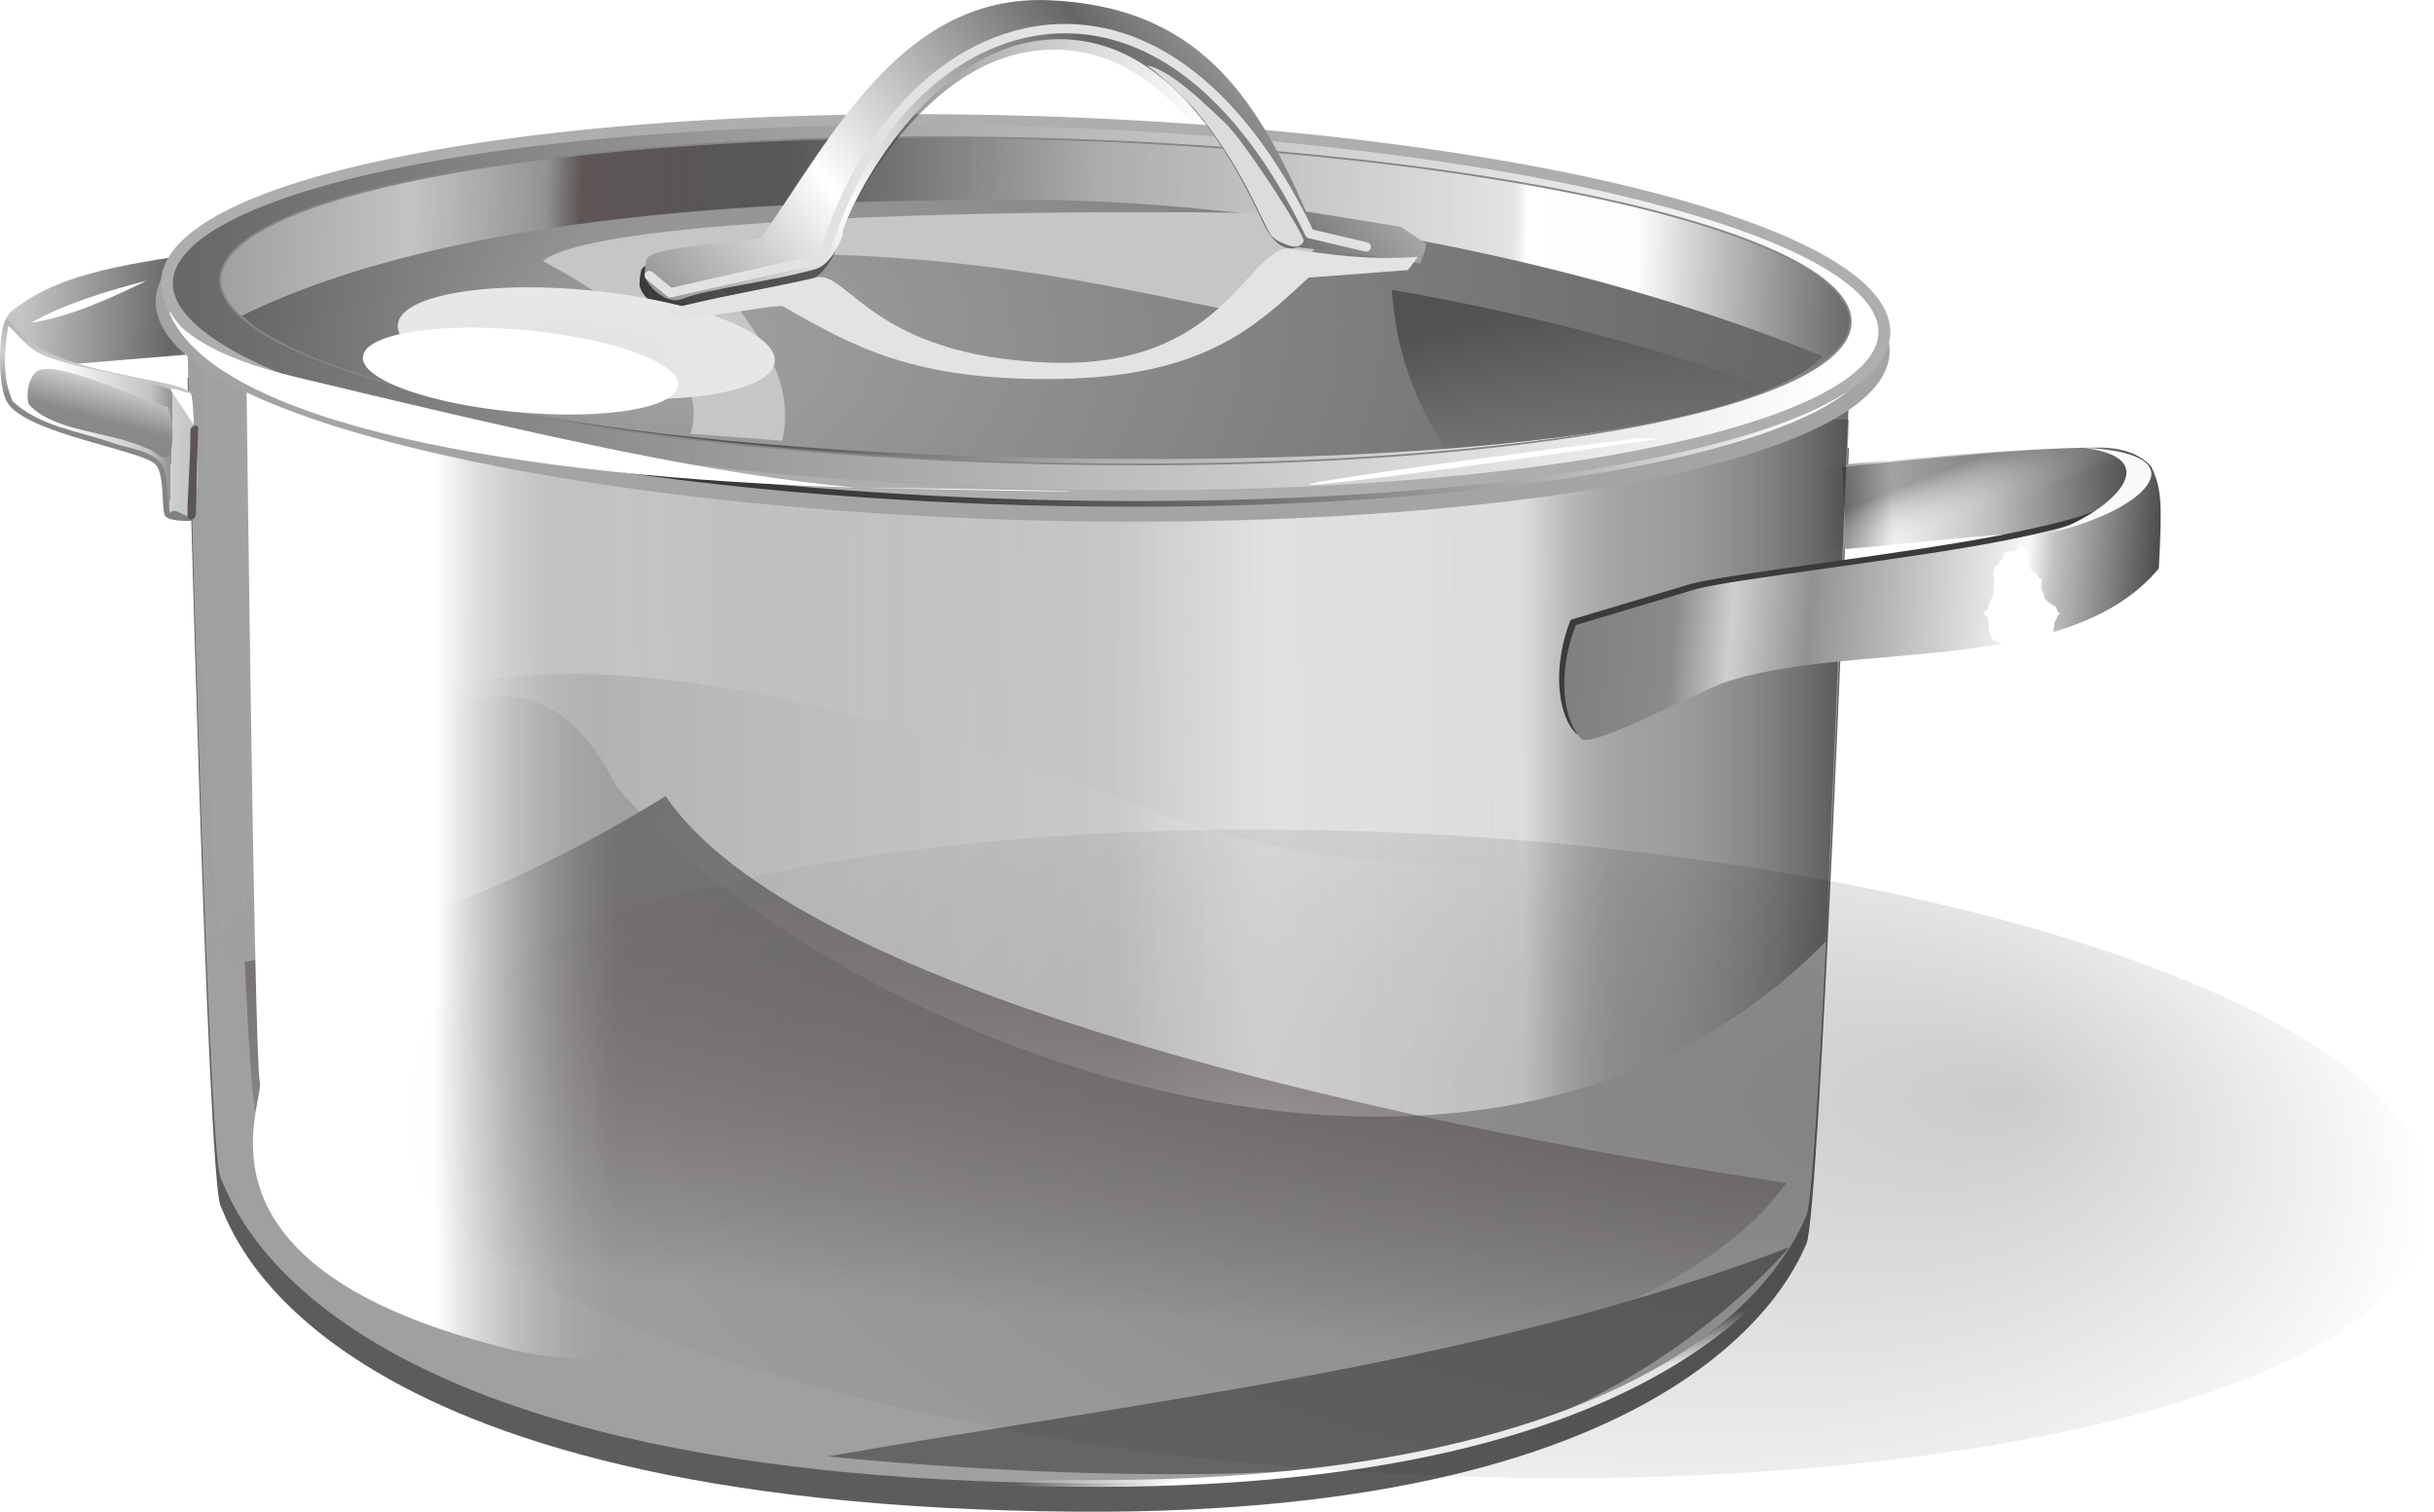 <svg xmlns="http://www.w3.org/2000/svg" xmlns:xlink="http://www.w3.org/1999/xlink" viewBox="0 0 936.93 581.94" version="1.0"><defs><linearGradient id="i" y2="-244.52" gradientUnits="userSpaceOnUse" x2="-1829.8" gradientTransform="matrix(.45 0 0 1 -3573.1 -1185.8)" y1="-244.52" x1="-1990"><stop offset="0" stop-color="#fff"/><stop offset="1" stop-color="#a0a0a0" stop-opacity="0"/></linearGradient><linearGradient id="a"><stop offset="0" stop-color="#fff"/><stop offset="1" stop-color="#666"/></linearGradient><linearGradient id="C" y2="-1555.6" gradientUnits="userSpaceOnUse" x2="-4615.5" y1="-1552.5" x1="-4496.4"><stop offset="0" stop-color="#7f7f7f"/><stop offset=".185" stop-color="#8a8a8a"/><stop offset=".622" stop-color="#cfcfcf"/><stop offset=".622" stop-color="#929292"/><stop offset=".694" stop-color="#c3c3c3"/><stop offset="1" stop-color="#fff"/></linearGradient><linearGradient id="A" y2="324.69" gradientUnits="userSpaceOnUse" x2="-2603.9" gradientTransform="translate(-444.81 -1357.5)" y1="271.49" x1="-2616.7"><stop offset="0" stop-color="#525252"/><stop offset="1" stop-color="#525252" stop-opacity="0"/></linearGradient><linearGradient id="v" y2="-590.91" xlink:href="#a" spreadMethod="reflect" gradientUnits="userSpaceOnUse" x2="-1816.4" gradientTransform="translate(-973.97 742.86)" y1="-518.3" x1="-1904"/><linearGradient id="u" y2="-542.4" gradientUnits="userSpaceOnUse" x2="-1759" gradientTransform="translate(-975.97 746.86)" y1="-533.13" x1="-1976.3"><stop offset="0" stop-color="#3b3b3b"/><stop offset="1" stop-color="#3b3b3b" stop-opacity="0"/></linearGradient><linearGradient id="s" y2="-67.176" gradientUnits="userSpaceOnUse" x2="246.75" y1="-67.176" x1="-313.77"><stop offset="0" stop-color="#a0a0a0"/><stop offset=".117" stop-color="#c3c3c3"/><stop offset=".198" stop-color="#949494" stop-opacity=".992"/><stop offset=".22" stop-color="#584e4e" stop-opacity=".871"/><stop offset=".346" stop-color="#3e3e3e" stop-opacity=".737"/><stop offset=".536" stop-color="#a9a9a9" stop-opacity=".812"/><stop offset=".791" stop-color="#e4e4e4" stop-opacity=".885"/><stop offset=".8" stop-color="#fff"/><stop offset=".868" stop-color="#fff" stop-opacity=".89"/><stop offset="1" stop-color="#3e3e3e" stop-opacity=".779"/></linearGradient><linearGradient id="r" y2="-70.945" xlink:href="#a" gradientUnits="userSpaceOnUse" x2="-313.85" y1="-75.789" x1="231.1"/><linearGradient id="q" y2="-387.45" gradientUnits="userSpaceOnUse" x2="-3231" gradientTransform="matrix(1.005 0 0 1 -884.38 -814.95)" y1="-373.65" x1="-3227.7"><stop offset="0" stop-color="#fff"/><stop offset="1" stop-color="#fff" stop-opacity="0"/></linearGradient><linearGradient id="o" y2="-115.38" gradientUnits="userSpaceOnUse" x2="-61.078" y1="148.5" x1="-123"><stop offset="0"/><stop offset="1" stop-opacity="0"/></linearGradient><linearGradient id="n" y2="-65.916" xlink:href="#a" gradientUnits="userSpaceOnUse" x2="-72.226" y1="-75.031" x1="207.81"/><linearGradient id="b" y2="-477.31" spreadMethod="reflect" gradientUnits="userSpaceOnUse" x2="-2155.5" gradientTransform="translate(-2413.6 -1149)" y1="-483.04" x1="-2249.8"><stop offset="0" stop-color="#fff"/><stop offset="1" stop-color="#666"/></linearGradient><linearGradient id="c" y2="-385.26" gradientUnits="userSpaceOnUse" x2="-1393.9" gradientTransform="matrix(1.078 0 0 1 -2305.5 -1149)" y1="-373.6" x1="-1702.4"><stop offset="0" stop-color="#7f7f7f"/><stop offset=".186" stop-color="#8a8a8a"/><stop offset=".269" stop-color="#ededed"/><stop offset=".646" stop-color="#929292"/><stop offset=".704" stop-color="#f1f1f1"/><stop offset=".81" stop-color="#c3c3c3"/><stop offset="1" stop-color="#434343"/></linearGradient><linearGradient id="d" y2="-244.52" gradientUnits="userSpaceOnUse" x2="-1510.5" gradientTransform="matrix(1 0 0 .701 -2413.6 -1287.5)" y1="-244.52" x1="-2150"><stop offset="0" stop-color="#a0a0a0"/><stop offset=".556" stop-color="#cfcfcf" stop-opacity=".869"/><stop offset=".647" stop-color="#fff" stop-opacity=".738"/><stop offset=".805" stop-color="#e4e4e4" stop-opacity=".885"/><stop offset=".875" stop-color="#a0a0a0" stop-opacity=".122"/><stop offset="1" stop-color="#3e3e3e" stop-opacity=".779"/></linearGradient><linearGradient id="e" y2="-130.45" gradientUnits="userSpaceOnUse" x2="-2198.7" gradientTransform="matrix(1 0 0 .532 -2413.6 -1365.5)" y1="-135.97" x1="-1620.1"><stop offset="0" stop-color="#a0a0a0" stop-opacity="0"/><stop offset=".556" stop-color="#cfcfcf" stop-opacity=".869"/><stop offset=".647" stop-color="#fff" stop-opacity=".68"/><stop offset=".805" stop-color="#e4e4e4" stop-opacity=".443"/><stop offset=".844" stop-color="#a0a0a0" stop-opacity=".122"/><stop offset="1" stop-color="#3e3e3e" stop-opacity="0"/></linearGradient><linearGradient id="g" y2="-77.835" gradientUnits="userSpaceOnUse" x2="-1979.3" y1="-290.82" x1="-1959.9"><stop offset="0" stop-color="#737373"/><stop offset="1" stop-color="#3b2c28" stop-opacity="0"/></linearGradient><linearGradient id="m" y2="-1648.5" gradientUnits="userSpaceOnUse" x2="-4578.1" y1="-1551.1" x1="-4604.5"><stop offset="0" stop-color="#7f7f7f"/><stop offset=".342" stop-color="#8a8a8a"/><stop offset=".491" stop-color="#cfcfcf"/><stop offset=".762" stop-color="#929292"/><stop offset=".937" stop-color="#c3c3c3"/><stop offset="1" stop-color="#fff"/></linearGradient><linearGradient id="j" y2="-348.76" gradientUnits="userSpaceOnUse" x2="-1390.8" gradientTransform="translate(-2413.6 -1149)" y1="-366.11" x1="-1620.1"><stop offset="0" stop-color="#7f7f7f"/><stop offset=".185" stop-color="#8a8a8a"/><stop offset=".282" stop-color="#cfcfcf"/><stop offset=".41" stop-color="#929292"/><stop offset=".771" stop-color="#f7f7f7"/><stop offset=".81" stop-color="#c3c3c3"/><stop offset="1" stop-color="#434343"/></linearGradient><linearGradient id="l" y2="-405.11" gradientUnits="userSpaceOnUse" x2="-1502.3" gradientTransform="translate(-2413.6 -1149)" y1="-385.26" x1="-1494.4"><stop offset="0" stop-color="#fff" stop-opacity="0"/><stop offset="1" stop-color="#191919"/></linearGradient><filter id="f" height="1.344" width="1.146" y="-.172" x="-.073"><feGaussianBlur stdDeviation="18.548"/></filter><filter id="D" height="1.3" width="1.588" y="-.15" x="-.294"><feGaussianBlur stdDeviation=".935"/></filter><filter id="B"><feGaussianBlur stdDeviation=".783"/></filter><filter id="p" height="1.426" width="1.094" y="-.213" x="-.047"><feGaussianBlur stdDeviation="7.247"/></filter><filter id="y" height="1.831" width="1.516" y="-.416" x="-.258"><feGaussianBlur stdDeviation="8.777"/></filter><filter id="E" height="1.503" width="1.161" y="-.252" x="-.08"><feGaussianBlur stdDeviation="29.458"/></filter><filter id="k" height="1.231" width="1.231" y="-.116" x="-.116"><feGaussianBlur stdDeviation="1.427"/></filter><filter id="x"><feGaussianBlur stdDeviation="1.141"/></filter><filter id="w"><feGaussianBlur stdDeviation=".962"/></filter><filter id="h"><feGaussianBlur stdDeviation="8.719"/></filter><radialGradient id="F" fx="-4618" fy="-1085.7" gradientUnits="userSpaceOnUse" cy="-1160.5" cx="-4358.9" gradientTransform="matrix(1 0 0 .533 0 -542.09)" r="439.38"><stop offset="0"/><stop offset="1" stop-opacity="0"/></radialGradient><radialGradient id="z" gradientUnits="userSpaceOnUse" cy="285.67" cx="-3009.1" gradientTransform="matrix(3.383 -.452 .884 1.984 6919.4 -1640.4)" r="41.351"><stop offset="0" stop-color="#e3e3e3"/><stop offset="1" stop-color="#f1f1f1"/></radialGradient><radialGradient id="t" fx="-2954.3" gradientUnits="userSpaceOnUse" cy="278.76" cx="-2801.1" gradientTransform="matrix(.998 -.069 .053 .77 -466.44 -1487.5)" r="304.28"><stop offset="0" stop-color="#a3a3a3"/><stop offset="1" stop-color="#666"/></radialGradient></defs><path fill="none" d="M610.9 670.5h1214.5v644.82H610.9z"/><path d="M72.2 145.3s7.6 308.6 12.7 318.9c4.4 8.8 34.9 115.7 329.7 117.7 238.8 1.6 276.4-93.2 280.8-103.3 5.1-11.5 16.3-306.1 16.3-306.1L72.2 145.3z" fill-rule="evenodd" fill="#5c5c5c"/><path d="M72.2 134.4S79.8 443 84.9 453.3c4.4 8.8 34.9 115.7 329.7 117.7 238.8 1.6 276.4-93.2 280.8-103.2 5.1-11.6 16.3-306.2 16.3-306.2L72.2 134.4z" fill-rule="evenodd" fill="#a0a0a0"/><path d="M-4631.8-1626.3c12.7-9.9 27-15.8 63.8-21.2l3.9 37.7-55.3 4.6c-4.2-7-9.4-12.2-12.4-21.1z" fill-rule="evenodd" fill="url(#b)" transform="translate(4635.9 1746.3)"/><path d="M-3934.4-1534.3c41.4-2.9 116.4-13.5 122.7-3.9l4.2-28s-5-7.7-19.6-7.8c-33.8-.2-116.3 7.8-108.7 7.8l1.4 31.9z" fill-rule="evenodd" fill="url(#c)" transform="translate(4635.9 1746.3)"/><path d="M-4563.7-1611.9s8.8 217.9 12.7 223.5c4 5.5 100.1-159.1 152.2-55.5 80.4 96.9 331 198 465.8 59.9.2.1 8.8-208.8 8.8-208.8l-639.5-19.1z" fill-rule="evenodd" fill="url(#d)" transform="translate(4635.9 1746.3)"/><path d="M-4563.7-1611.9s-1.5 216 18.3 236c19.7 19.9-50.1-210.8 351.7-58.8 121.5 45.9 248.8 5.6 253.2.2 5.1-6.1 16.3-162.9 16.3-162.9l-639.5-14.5z" opacity=".35" fill-rule="evenodd" fill="url(#e)" transform="translate(4635.9 1746.3)"/><path transform="matrix(.976 0 0 .879 2184.9 562.1)" d="M-1976.1-290.82c-63.4 43.3-116.8 63.02-166 72.53 1.6 37.86 3.3 65.84 4.8 68.78 4.4 8.81 34.8 115.72 329.7 117.75 193.5 1.324 254.9-60.75 273.5-89.66-171.7-28.86-391.1-86.07-442-169.4z" filter="url(#f)" fill-rule="evenodd" fill="url(#g)"/><path d="M-4541.6-1648.7s3.4 308.6 5.7 318.9c2 8.8-32.1 71.9 97 103 98.4 23.7 176.1-78.5 178-88.5 2.3-11.6 7.4-306.2 7.4-306.2l-288.1-27.2z" filter="url(#h)" fill-rule="evenodd" fill="url(#i)" transform="translate(4635.9 1746.3)"/><path d="M604.6 238.6c-6.3 15.5-6.1 35 1.9 43.6 3.6 3.9 34.1-13.4 54.7-22.1 42.4-20.7 131.1-2 166.3-43.8-3.5-9.4-.8-30.8-4.4-39.4-2.6 16.8-13.9 21.1-50.1 28.5C736.3 213 663.1 221 650.1 225l-45.5 13.6z" fill-rule="evenodd" fill="#3b3b3b"/><path d="M-4029.3-1505.7c-6.3 15.5-6.1 35 1.9 43.6 3.6 3.9 33.4-12.3 53.9-21 48.7-17.2 133.4-1.9 168.6-44.4 1.3-25.1 1.1-29.9-2.5-38.5-4.7 12.2-17.3 19.7-53.5 27.1-36.7 7.6-109.9 15.6-122.9 19.6l-45.5 13.6z" fill-rule="evenodd" fill="url(#j)" transform="translate(4635.9 1746.3)"/><path d="M-3857.5-1536.8l-.3.3-.4-.1-.4.1-.3.3-.2.6-.2.6-.4.3-.3.3h-.4l-.3.2h-.4l-.3.4-.4.1-.4-.4h-.3l-.4.2-.3-.1-.5.1-.3.4-.3.3-.4.4v.8l-.2.6-.3.5-.4.2h-.3l-.2.6-.3.4-.2.7-.3.4h-.4l-.4.2-.3.4-.2.6-.2.7v.7l-.2.7.1.7.2.7v.7l-.1.7.2.7-.2.7-.3.5.2.6.1.7v.7l-.1.7-.3.4v.7l-.3.4-.2.6-.3.4-.4.4-.1.6-.1.7-.3.6v.7l-.2.7-.3.3-.4.1-.4.2-.2.7-.3.4.3.3.4.2.3.6.4.1.2.6.3.5v.8l.1.7-.1.6v1.4l.1.6.3.5.2.6v1.4l.4-.1.3.4.3.6.2.6.4.2.3-.2h.8l.3.4.3.3.4.1.4.1.3.3c8.2-1.3 14.7-2.7 19.9-4.3l.1-.6v-.6l.1-.7.2-.6V-1506.5l.1-.6.4-.2.2-.5.2-.6.2-.5.3-.6.3-.4h.4l.3-.1-.3-.2-.3-.2-.4-.4-.3-.2-.1-.7-.2-.5-.3-.5-.3-.4h-.7l-.2-.5-.4-.2-.4-.2h-.3l-.3-.4-.4-.1-.3-.4-.3-.5-.4-.2-.4-.1v-1.5l-.4-.4-.2-.7-.2-.6-.3-.5-.1-.7v-1.4l.1-.7v-.7l.1-.6h-.7l-.3-.4-.3-.5-.2-.5-.3-.4-.3-.3-.4.1-.3-.3-.4.1-.3-.4-.2-.5-.3-.5-.4-.3-.1-.6-.1-.6-.3-.4-.1-.7-.1-.6V-1531.6l-.1-.6-.2-.6v-.7l-.3-.3-.2-.5-.3-.4-.2-.4-.3-.4-.3-.4-.3-.3-.2-.6z" filter="url(#k)" fill-rule="evenodd" fill="#fff" transform="translate(4635.9 1746.3)"/><path d="M-3925.3-1534.3c38.4-2.9 108.1-13.5 113.9-3.9l2.9-28.6s-3.6-7.1-17.2-7.2c-31.4-.2-107.9 7.8-100.9 7.8l1.3 31.9z" opacity=".361" fill-rule="evenodd" fill="url(#l)" transform="translate(4635.9 1746.3)"/><path d="M786.5 205.6c19.5-4.3 51.8-28.5 15.8-33.2 47.3 2.1 22.2 25.6-15.8 33.2z" fill-rule="evenodd" fill="#fafafa"/><path d="M-4562.2-1545.8s-7.9.4-10-1.7c-1.7-1.7-.1-16-3.8-20-4.8-5.4-49.4-11.8-57-23.7-4.3-6.7-3.3-30.9-.1-32.9 5 4.6 5.8 6.3 9.2 9.2 15.5 13.3 61.6 14.8 61.6 20.5l.1 48.6z" fill-rule="evenodd" fill="url(#m)" transform="translate(4635.9 1746.3)"/><path d="M55.1 108.4c-14.9 3.9-29.9 8.5-43.4 15.9 15.9-2.5 30.5-9.4 44.9-16.3l-1.3.4h-.2z" fill-rule="evenodd" fill="#fff"/><path d="M246.37-67.176a279.88 67.027 0 11-559.77 0 279.88 67.027 0 11559.77 0z" transform="matrix(1.181 .035 -.029 1.07 431.3 198.6)" fill-rule="evenodd" fill="url(#n)"/><path d="M246.37-67.176a279.88 67.027 0 11-559.77 0 279.88 67.027 0 11559.77 0z" transform="matrix(1.181 .035 -.029 1.07 431.3 198.6)" fill="url(#n)" fill-rule="evenodd"/><path d="M246.37-67.176a279.88 67.027 0 11-559.77 0 279.88 67.027 0 11559.77 0z" transform="matrix(1.181 .035 -.029 1.07 431.3 198.6)" fill-rule="evenodd" fill="url(#o)"/><path d="M246.37-67.176a279.88 67.027 0 11-559.77 0 279.88 67.027 0 11559.77 0z" transform="matrix(1.181 .035 -.029 1.07 431.3 198.6)" stroke-linejoin="round" stroke="#a4a4a4" stroke-linecap="round" stroke-width="5.376" fill="none"/><path d="M-3414.9-370.28c124.9-20.42 252.5-33.13 370.1-75.18 0 0-47.1 53.26-127.2 72.29-80.3 19.06-242.9 2.89-242.9 2.89z" transform="matrix(1 0 0 1.071 3733.58 957.18)" filter="url(#p)" fill-rule="evenodd" fill="#656565"/><path d="M-4532.8-1263.2c29.7 34.5 107.3 86.5 313.1 87.9 189.7 1.3 253.3-58.5 273.6-87.9h-586.7z" stroke="url(#q)" stroke-width="2.608" fill="none" transform="translate(4635.9 1746.3)"/><path d="M246.37-67.176a279.88 67.027 0 11-559.77 0 279.88 67.027 0 11559.77 0z" transform="matrix(1.181 .035 -.029 1.07 432.441 191.46)" stroke-linejoin="round" fill-rule="evenodd" stroke="#aeaeae" stroke-linecap="round" stroke-width="3.864" fill="url(#r)"/><path d="M246.37-67.176a279.88 67.027 0 11-559.77 0 279.88 67.027 0 11559.77 0z" transform="matrix(1.121 .03 -.028 .931 434.241 179.36)" stroke-linejoin="round" fill-rule="evenodd" stroke="#868686" stroke-linecap="round" stroke-width=".752" fill="url(#s)"/><path d="M-2941.6-1068.4c-27 28-145 42.8-310 38.9-164.9-3.9-270.9-28.6-298.6-54.5 82.8-40.7 212.2-44.7 300.6-44.7 87.8 0 210.5 20.4 308 60.3z" fill-rule="evenodd" fill="url(#t)" transform="translate(3643.241 1205.56)"/><path d="M265.841 166.96c9.1-29-36.9-55.7-56.9-66.5 29.2-23 318.3-20 310.5-16.2-3.7 1.7-39.3 36.6-39.3 36.6-58.5-11.6-110.1-25.4-210.2-23.1 12.9 23.1 37.8 42.2 31.2 71.9l-35.3-2.7z" fill-rule="evenodd" fill="#c6c6c6"/><path d="M-2952.1 262.49c1.9 5.2 9 10.63 14.2 8.56 9.9-4.02 35.2-6.81 51.5-11.58 4.8-1.41 8.8-8.3 10.4-13.02.1-.18 0-.65 0-.65-2-.29 26.7-67.49 74.9-74.16 48.7-6.75 75.2 45.17 87 70.3 6.1 12.86 13.1 9.15 13.1 9.15 13.5 1.71 31.6 3.42 47.2 6.34 3.2-8.38 1.6-4.58 2.3-7.72l-9.8-6.51-36.4-5.85c-19.9-45.66-42.4-78.9-98.9-81.32-56.5-2.41-83.6 52.76-110.6 91.08-2.9 1.92-42 3.43-44.2 8.45-.6 1.27-1.1 5.63-.7 6.93z" fill-rule="evenodd" fill="url(#u)" transform="translate(3198.431 -151.94)"/><path d="M-2950.1 258.49c1.9 5.2 9 10.63 14.2 8.56 9.9-4.02 35.2-6.81 51.5-11.58 4.8-1.41 8.8-8.3 10.4-13.02.1-.18 0-.65 0-.65-2-.29 26.7-67.49 74.9-74.16 48.7-6.75 75.2 45.17 87 70.3 6.1 12.86 13.1 9.15 13.1 9.15 13.5 1.71 31.6 3.42 47.2 6.34 3.2-8.38 1.6-4.58 2.3-7.72l-9.8-6.51-36.4-5.85c-19.9-45.66-42.4-78.9-98.9-81.32-56.5-2.41-83.6 52.76-110.6 91.08-2.9 1.92-42 3.43-44.2 8.45-.6 1.27-1.1 5.63-.7 6.93z" fill-rule="evenodd" fill="url(#v)" transform="translate(3198.431 -151.94)"/><path d="M-2948.5 258.01l8.1 6.64 58.8-13.28c17.9-60.25 57.7-89.05 94.3-88.41 36.9.64 69.4 29.76 93 78.92l21.8 5.11" stroke-linejoin="round" filter="url(#w)" stroke="#e2e2e2" stroke-linecap="round" stroke-width="3.6" fill="none" transform="translate(3198.431 -151.94)"/><path d="M498.931 93.68c3-2.52-20.8-38.73-27.6-46-18-19.24-28.4-22.62-29.7-22.35 5.7 3.58 18.2 16.6 18.2 16.6 19.6 23.46 27.2 46.86 29.9 49.19 6.4 5.4 3.4-1.94 9.2 2.56z" fill-rule="evenodd" fill="#dcdcdc"/><path d="M-2696.6 244.79c.8-1.93-22.6-38.24-30.2-45.51-19.1-18.21-24.4-20.25-25.6-19.98 5.7 3.59 16.3 12.37 16.3 12.37 19.6 23.46 26.8 51.31 29.9 53.04 6.2 3.38 8.7 2.22 9.6.08z" filter="url(#x)" fill-rule="evenodd" fill="#dcdcdc" transform="translate(3198.431 -151.94)"/><g fill-rule="evenodd"><path d="M-2967.8 285.67a41.351 23.726 0 11-82.7 0 41.351 23.726 0 1182.7 0z" transform="matrix(1.75 .193 -.202 .836 5549.388 474.06)" filter="url(#y)" fill="url(#z)"/><path d="M-2967.8 285.67a41.351 23.726 0 11-82.7 0 41.351 23.726 0 1182.7 0z" transform="matrix(1.463 .15 -.169 .65 4651.005 408.529)" filter="url(#y)" fill="#fff"/></g><path d="M-3107.4-1094c1.2 22.4 8.7 43.3 20.8 61.2 56.6-4.4 99.7-12.3 125-23.1-46.2-16.8-96.7-29.6-145.8-38.1z" fill-rule="evenodd" fill="url(#A)" transform="translate(3643.241 1205.56)"/><path d="M257.241 119.16c18.8-5 39.1-8.2 57.3-12.4 12.1-2.2 21.5 30.1 88.7 32.8 67.2 2.8 76.4-42.9 92.4-43.9 17.5 2.5 30.2 4.5 50.2 3.2l-3.9 5.1-38.2 2.9c-19.9 18.3-39.5 38-96 39-56.4.9-79.5-12.7-106.5-28-2.9-.8-38.6 6.4-41 4.1-2.2-2.2-3.4-2.2-3-2.8z" fill-rule="evenodd" fill="#e3e3e3"/><path d="M65.071 120.16c17.9 43.3 134 63.5 264 67.5-53.4-4.9-112.9-17.9-215.5-42.6-27.2-6.6-42.9-15.3-47.9-24.8-.2 0-.4 0-.6-.1zm264 67.5c110.6 1.3 112.1 2.6 0 0zm309.2-18.7c-7-.6-.4.3-7.5-.3-178.6 22.2-161.8 25.5 7.5.3z" fill-rule="evenodd" fill="#fff"/><path d="M9 129.2c-2-3-3.5-5.4.6-7.9L4.2 120c-.6.4-1.5 2-1.8 2.5l6.6 6.7z" fill-rule="evenodd" fill="#c4c4c4"/><path d="M-4632.8-1620.4c-1.4 9.3-2.3 19.8 1.8 28.6 10.1 9.4 24.8 11.4 37.4 15.6 6.6 2.7 15.4 2.7 20 8.7 3.1 5.7 1.4 13 3.2 18.8 1.7-3.3 7 3.3 8.1.2 5.4-14 1.2-34.2-1-41.5-3.3-11.1-40.3-12.1-57.5-20.3-4.8-2.6-8.1-6.9-11.8-10.6l-.2.5zm61.4 30.7c2.2 5.5 2.4 12.2 1.2 18-2.5 4.4-6.1-1.5-9.2-2-14.6-6.8-35.2-6.1-45.3-16.8-1-1.9-1-8.4 2-11.9 4.9-7.5 39.3 9.7 51.3 12.7z" filter="url(#B)" fill-rule="evenodd" fill="url(#C)" transform="translate(4635.9 1746.3)"/><path d="M75.4 197.9c-.1 2.3-3 3-3.2.7-.3-4.5 1.1-20.2 1.1-32.8 0-2.2 3.1-2.8 3-.7-.5 10.7-.6 26.1-.9 32.8z" fill-rule="evenodd" fill="#5d5555"/><path d="M-4568.8-1597.3l6.8 14.4s1.6-12.3.3-12.3c-1.4 0-7.4-4-7.1-2.1z" transform="rotate(-8.304 9784.96 -32645.06)" filter="url(#D)" fill-rule="evenodd" fill="#fff"/><path d="M-3919.6-1160.5a439.38 140.48 0 11-878.7 0 439.38 140.48 0 11878.7 0z" transform="matrix(-.894 -.047 .049 -.866 -3297.1 -765.7)" opacity=".448" filter="url(#E)" fill-rule="evenodd" fill="url(#F)"/></svg>